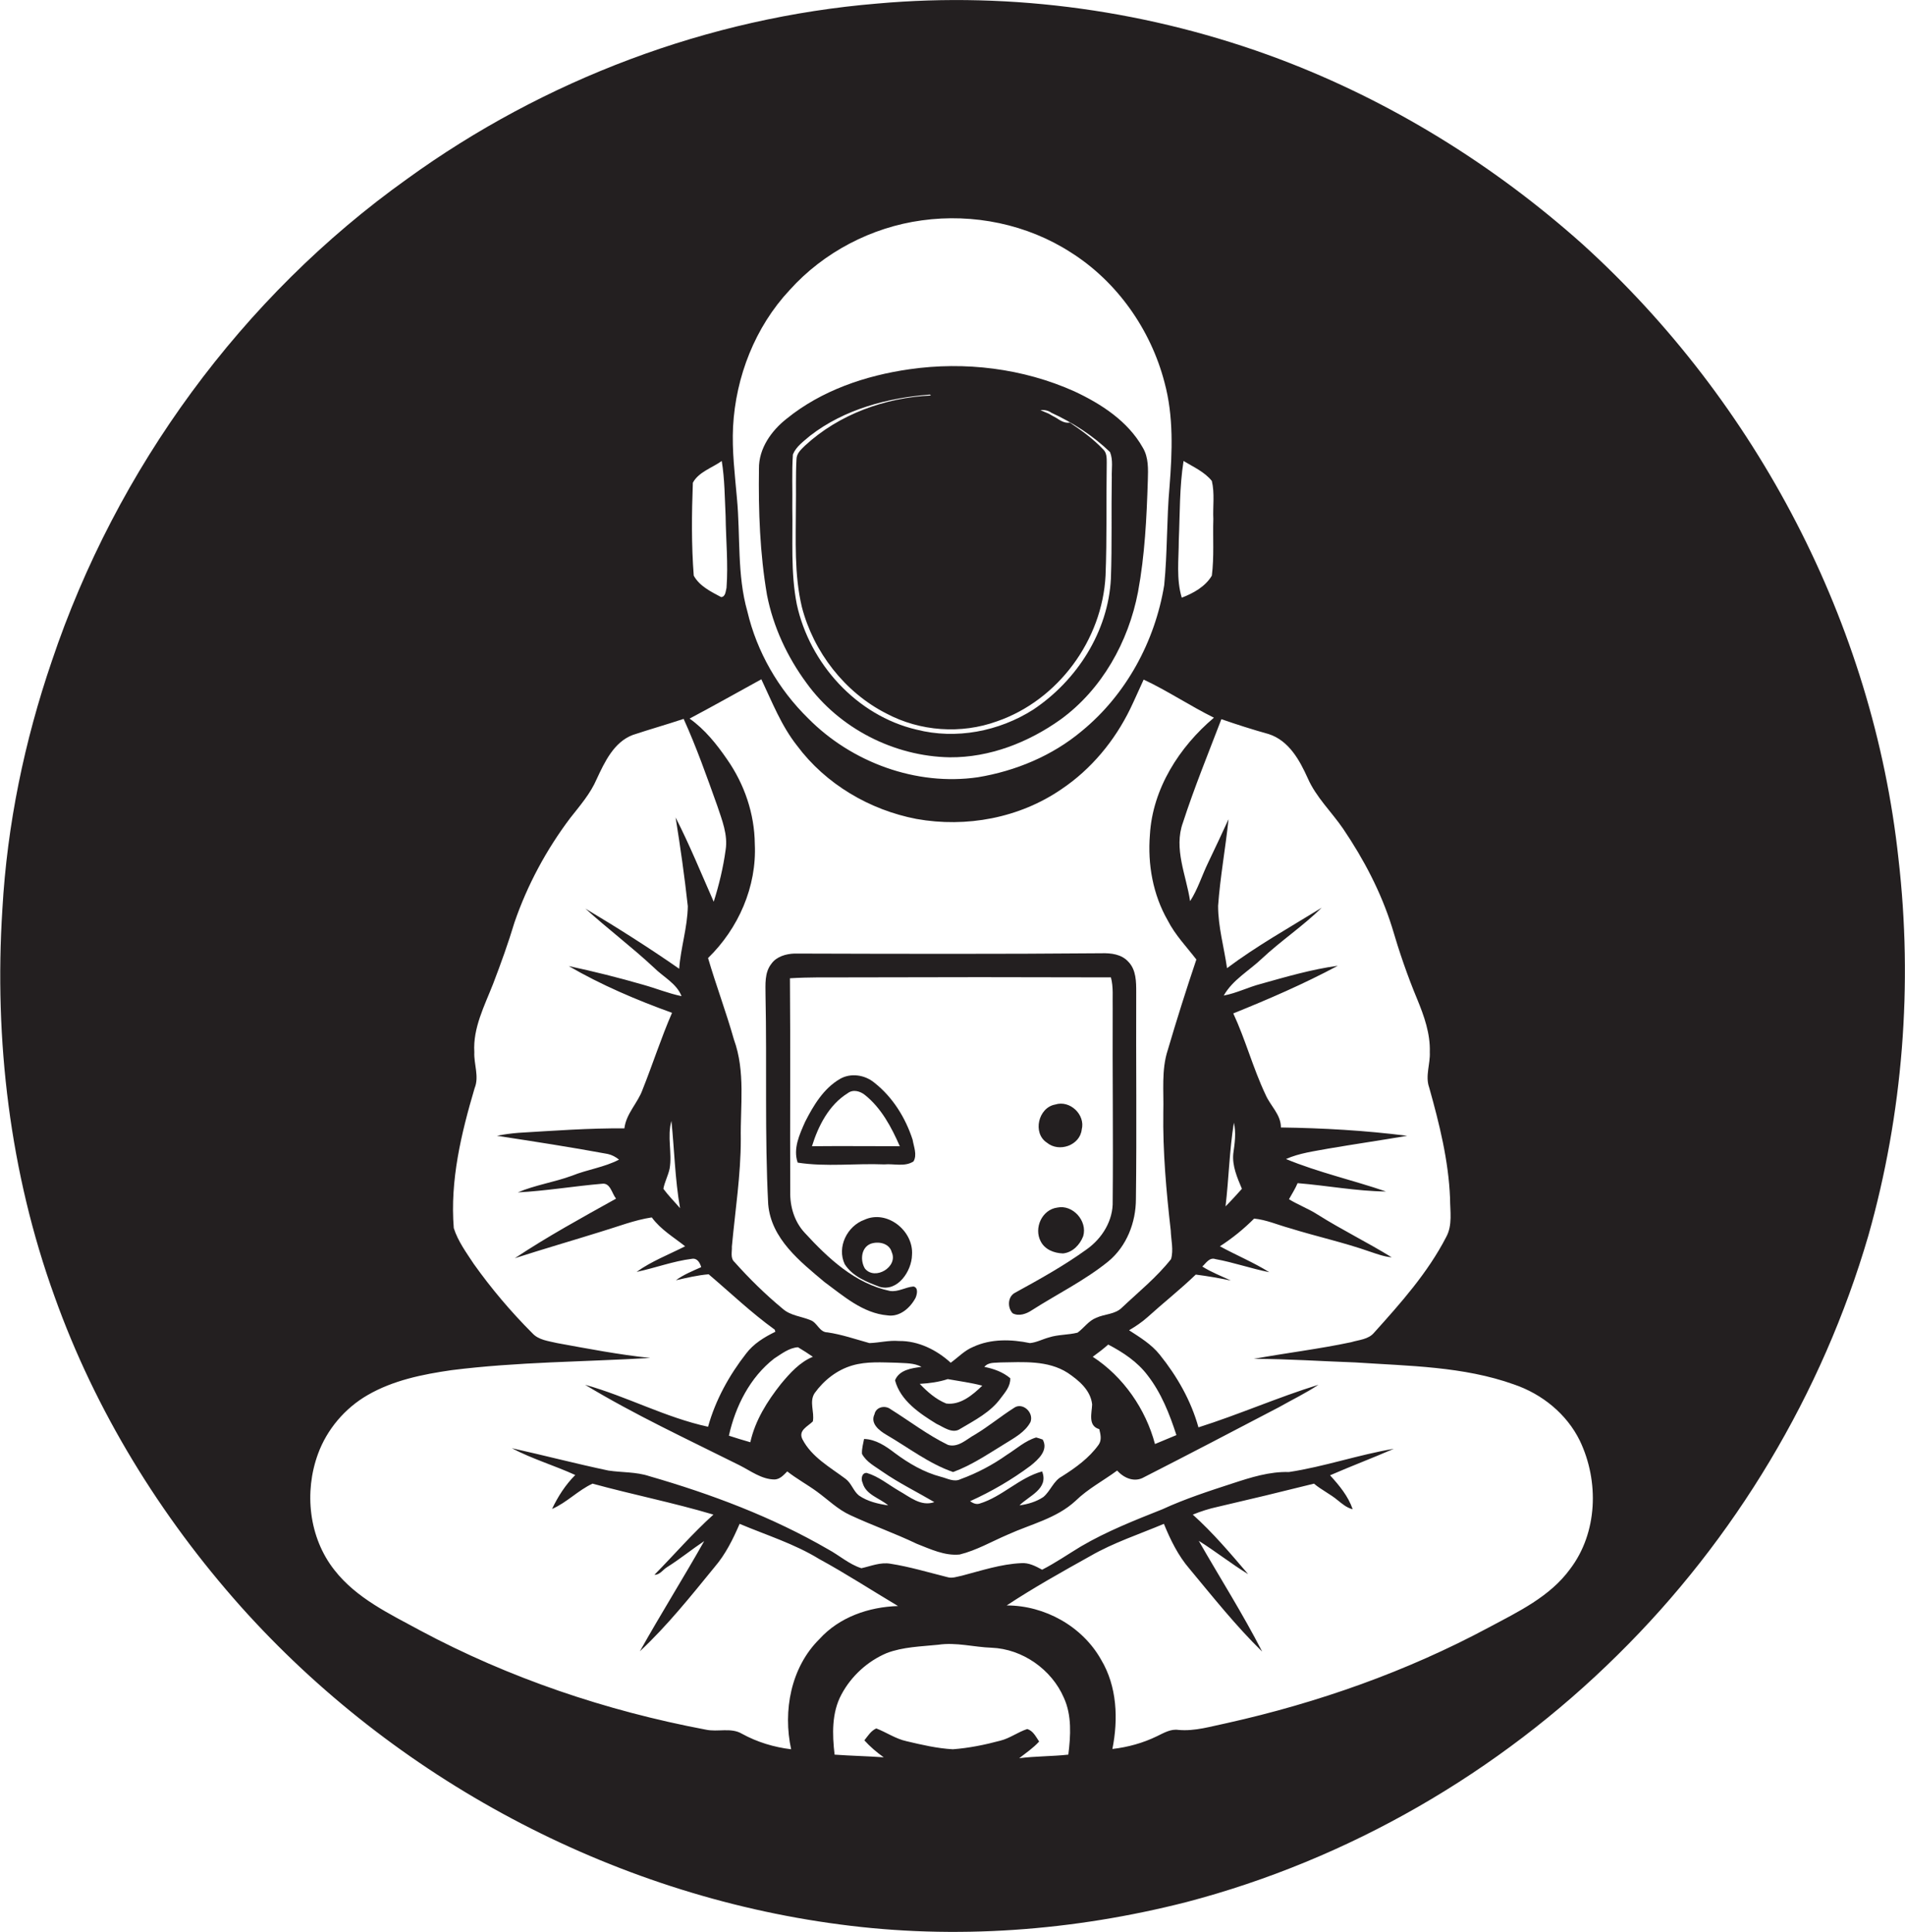 <?xml version="1.0" encoding="utf-8"?>
<!-- Generator: Adobe Illustrator 19.2.0, SVG Export Plug-In . SVG Version: 6.00 Build 0)  -->
<svg version="1.1" id="Layer_1" xmlns="http://www.w3.org/2000/svg" xmlns:xlink="http://www.w3.org/1999/xlink" x="0px" y="0px"
	 viewBox="0 0 639.8 648.7" enable-background="new 0 0 639.8 648.7" xml:space="preserve">
<g>
	<path fill="#231F20" d="M637.6,288.3C629.1,209.6,590,135,531.5,82C501.6,55.3,467,33.9,429.6,19.8c-42.9-16.1-89.4-22.7-135-18.6
		c-56.7,4.7-111.8,25.5-157.9,58.9C81.2,99.7,39.1,157.4,17.4,222c-9.2,26.9-15,54.9-16.6,83.3c-2.8,43.9,2.5,88.5,17.5,130
		c13.7,38.4,35.5,73.8,62.6,104.2c51.6,57.7,124.2,96.6,201,106.7c38.9,5.2,78.6,2.2,116.6-7.5c54.5-14.3,104.8-43.4,144.8-83
		c39.4-38.8,68.7-87.7,84.2-140.8C639.1,373.9,642.5,330.6,637.6,288.3z M395.9,181.4c0.4-8.9,0.2-17.8,1.6-26.6
		c3.3,2,7,3.6,9.5,6.7c1,4.2,0.3,8.6,0.5,12.8c-0.2,6.3,0.3,12.7-0.5,19c-2.2,3.7-6.2,5.9-10.1,7.4
		C395,194.4,395.9,187.8,395.9,181.4z M246.2,143.3c0.9-16.8,7.4-33.5,19-45.9c11.4-12.7,27.5-21.1,44.4-23.4
		c17.3-2.4,35.4,1.3,50.1,10.8c15.5,9.8,26.8,25.9,31.4,43.6c3.1,11.4,2.6,23.3,1.7,34.9c-1,11-0.7,22.2-1.8,33.2
		c-3.1,18.9-12.8,36.8-27.7,49c-9.9,8.3-22.2,13.4-34.9,15.5c-20.7,3-42.4-5-57-19.8c-10-9.8-17.2-22.3-20.4-35.9
		c-3.5-12.3-2.3-25.3-3.5-38C246.8,159.3,245.8,151.3,246.2,143.3z M232.7,162.1c1.9-3.6,6.5-5,9.7-7.3c1,6.1,1,12.4,1.3,18.5
		c0.1,8,0.9,16.1,0.3,24.1c-0.3,1.1-0.3,3-1.8,3.1c-3.4-1.8-7.3-3.7-9.2-7.2C232.2,183,232.3,172.5,232.7,162.1z M255.7,228.1
		c3.6,7.6,6.7,15.6,12,22.3c9.6,12.9,24.4,21.6,40.1,24.6c16.7,3,34.6-0.3,48.7-10c10-6.7,17.9-16.3,23.1-27c1.6-3.3,3-6.6,4.5-9.8
		c8.1,3.8,15.5,8.8,23.6,12.8c-11.6,9.8-20.6,23.8-21.5,39.3c-0.8,9.9,1,20.1,6,28.8c2.5,4.9,6.3,8.8,9.6,13.1
		c-3.4,10.1-6.6,20.2-9.6,30.4c-2.2,6.7-1.3,13.9-1.5,20.8c-0.2,13.3,1,26.6,2.5,39.8c0.1,3.2,1,6.5,0.1,9.6
		c-4.8,6.1-10.9,11-16.5,16.3c-2.3,2.3-5.8,2.1-8.6,3.4c-2.6,1-4.1,3.4-6.3,5c-3.2,0.8-6.5,0.6-9.6,1.6c-2.2,0.6-4.2,1.7-6.4,1.9
		c-6.3-1.3-13.1-1.5-19.1,1.3c-2.9,1.2-5,3.5-7.5,5.3c-4.7-4.3-10.9-7.4-17.4-7.3c-3.3-0.3-6.6,0.6-9.9,0.7
		c-4.7-1.3-9.3-2.9-14.1-3.6c-2.7,0-3.4-3.3-5.7-4.1c-3.1-1.3-6.7-1.5-9.3-3.8c-5.8-4.8-11.2-10.1-16.2-15.7
		c-1.5-1.3-0.8-3.5-0.9-5.2c1.1-12,3-24,3-36.1c-0.2-11.1,1.6-22.7-2.3-33.4c-2.6-9.2-6-18.2-8.7-27.4c10.2-9.9,16.4-24,15.7-38.3
		c-0.1-10.2-3.5-20.1-9.3-28.4c-3.5-5.1-7.5-10.1-12.6-13.7C239.7,237,247.7,232.5,255.7,228.1z M350,494.1
		c-7.7,2.1-13.4,8.5-21,10.8c-1.2,0.4-2.3-0.2-3.2-0.8c7.1-3.2,14-7.2,20.3-11.9c2.6-2.1,6.1-5.2,4.1-8.8c-0.6-0.2-1.7-0.6-2.2-0.7
		c-3.7,1.1-6.6,3.8-9.8,5.8c-4.8,3.4-10.1,6.2-15.6,8.2c-2.2,1.1-4.5-0.3-6.6-0.8c-5.7-1.5-10.8-4.5-15.5-8c-3-2.3-6.4-4.6-10.3-4.7
		c-0.3,1.6-0.8,3.3-0.7,5c1.5,2.8,4.4,4.2,6.9,6c5.5,3.8,11.6,6.8,17.4,10.2c-4.5,1.6-8.3-1.8-11.9-3.8c-3.6-2.1-6.8-4.8-10.8-6
		c-1.7-0.1-2,2.1-1.4,3.3c1.1,4.1,5.7,5.1,8.6,7.6c-3.4-0.5-6.9-1.3-9.8-3.3c-1.9-1.5-2.5-4.1-4.5-5.6c-5.2-3.9-11.4-7.3-14.5-13.3
		c-1.5-3,1.8-4.3,3.5-6c0.6-3.2-1.3-6.6,0.6-9.5c3.1-4.3,7.5-7.8,12.7-9.3c4.8-1.4,9.9-1,14.9-0.9c2.8,0.2,5.8,0,8.3,1.4
		c-3.3,0.4-7.5,1-8.9,4.5c1.8,6.8,8.2,11.1,13.9,14.6c2.4,1.1,5.4,3.5,8,1.7c4.9-2.9,10.2-5.6,13.6-10.3c1.5-2,3.3-4,3.2-6.7
		c-2.5-2.1-5.6-3.2-8.7-3.8c1.4-1.7,3.6-1.3,5.5-1.5c7.5-0.1,15.8-0.8,22.5,3.5c3.7,2.5,7.7,5.8,8.2,10.6c-0.1,2.9-1.5,7.2,2.4,8.3
		c0.4,1.7,0.9,3.6-0.2,5.2c-3.2,4.5-7.8,7.8-12.4,10.7c-2.8,1.5-3.8,4.9-6.2,6.9c-2.4,1.6-5.2,2.4-8,2.8
		C345.5,502.3,352.3,500,350,494.1z M262.3,464.7c-4.6,5.8-8.7,12.3-10.3,19.6c-2.4-0.7-4.8-1.4-7.2-2.2c2.2-9.9,7.1-19.6,15.2-25.9
		c2.5-1.6,5-3.6,8-3.8c1.7,1,3.4,2.1,5,3.2C268.6,457.4,265.3,461.1,262.3,464.7z M318.3,463.1c3.9,0.7,7.8,1.2,11.6,2.2
		c-3.2,3.1-7.3,6.6-12.1,6c-3.5-1.4-6.4-4-8.9-6.6C312.1,464.5,315.3,464.1,318.3,463.1z M367,455.6c1.8-1.3,3.5-2.6,5.2-4.1
		c5,2.6,9.8,5.8,13.2,10.3c4.6,5.9,7.4,13,9.7,20.1c-2.4,1-4.8,2-7.2,3C384.8,473.2,377.3,462.3,367,455.6z M358.8,589.2
		c-5.5,0.6-11,0.5-16.5,1.2c2.3-1.8,4.7-3.4,6.7-5.6c-1.1-1.6-2-3.6-4-4.2c-3.1,1-5.8,3.1-9,3.9c-5.2,1.4-10.6,2.5-16,2.9
		c-5.3-0.3-10.4-1.5-15.5-2.7c-3.7-0.8-6.8-3-10.2-4.3c-1.8,0.8-2.8,2.5-4,4c1.9,2.1,4.1,4,6.5,5.7c-5.5-0.4-11-0.5-16.5-0.9
		c-0.8-6.8-1-14.1,2.3-20.2c3.3-6.2,8.8-11.2,15.2-13.9c5.5-2.1,11.5-2.2,17.3-2.8c6-0.9,12,0.8,17.9,1c10.4,0.4,20.2,7.3,24.3,16.8
		C360,576,359.6,582.8,358.8,589.2z M527.3,526.9c-6.8,9.3-17.4,14.3-27.3,19.6c-27.6,14.8-57.4,25.3-87.9,32.1
		c-5.4,1.1-10.7,2.8-16.3,2.3c-2.6-0.4-4.9,1-7.2,2.1c-4.7,2.3-9.8,3.7-15,4.3c2-10,1.6-21-3.8-30c-6.3-11.2-18.9-18.2-31.7-18.2
		c9.1-6,18.6-11.3,28.1-16.6c7.8-4.5,16.4-7.3,24.7-10.8c2.2,5.4,4.8,10.7,8.6,15.1c7.9,9.5,15.6,19.2,24.4,27.8
		c-6.5-12.7-14.2-24.8-21.3-37.2c5.6,3.5,10.9,7.7,16.6,11.2c-5.9-6.9-11.8-13.9-18.6-20c2.7-1.1,5.5-2,8.3-2.6
		c10.8-2.5,21.6-5.1,32.4-7.8c2.5,2.1,5.5,3.5,8,5.6c1.5,1.2,3,2.5,5,3c-1.5-4.4-4.5-8-7.6-11.4c7.1-3.1,14.3-5.8,21.4-8.9
		c-11.9,2-23.3,6-35.2,7.8c-6.5-0.2-12.8,1.8-18.9,3.8c-8,2.6-16,5.2-23.6,8.7c-9.3,3.7-18.7,7.4-27.4,12.5c-4.3,2.6-8.5,5.5-13,7.8
		c-2.2-1.2-4.5-2.4-7-2.2c-6.8,0.3-13.4,2.5-19.9,4.2c-1.6,0.3-3.3,1-4.9,0.5c-6.4-1.6-12.7-3.5-19.1-4.5c-3.4-0.6-6.6,0.8-9.8,1.5
		c-4.1-1.3-7.4-4.3-11.1-6.3c-18.8-10.9-39.3-18.6-60.1-24.6c-4.5-1.5-9.2-1.2-13.8-1.9c-10.9-2.3-21.6-5.1-32.4-7.5
		c6.8,3.6,14.3,5.8,21.3,9c-3.3,3.3-5.8,7.2-7.8,11.4c4.9-2.1,8.8-6.3,13.6-8.5c13.5,3.7,27.2,6.4,40.6,10.4
		c-7,6.3-13.2,13.5-19.8,20.2c1.8,0.1,2.9-1.8,4.3-2.6c4.3-2.7,8.2-5.9,12.4-8.7c-7,12.4-14.6,24.5-21.6,37
		c9.2-8.6,17.1-18.5,25.1-28.3c3.7-4.3,6.2-9.4,8.4-14.5c9,3.8,18.4,6.7,26.7,11.8c9,4.9,17.6,10.5,26.5,15.8
		c-9.8,0.3-19.7,3.7-26.4,11.1c-9.6,9.5-12.3,24.1-9.5,37c-5.8-0.7-11.4-2.4-16.5-5.2c-3.7-2.2-8.1-0.5-12.2-1.4
		c-33.4-6.3-66-17.3-95.9-33.3c-10.3-5.6-21.4-10.8-28.8-20.3c-8.6-10.9-10.2-26.2-5.5-39c3-8.2,9-15.3,16.6-19.7
		c8.6-5,18.5-7,28.2-8.4c22.2-2.8,44.5-2.8,66.8-4.1c-10.5-1.1-20.9-3.1-31.3-5c-2.9-0.7-6.2-1-8.3-3.3c-7.2-7.2-13.8-15-19.7-23.3
		c-2.5-3.8-5.3-7.6-6.7-12c-1.3-16,2.5-31.8,7-47c1.6-3.9-0.3-8.1-0.1-12.1c-0.5-8.1,3.4-15.5,6.3-22.9c2.6-6.8,5.1-13.7,7.2-20.7
		c4.3-12.5,10.7-24.4,18.7-35c3.3-4.2,6.8-8.2,8.9-13.1c2.7-5.8,5.8-12.4,12.1-14.8c5.7-1.9,11.4-3.5,17.1-5.4
		c4.3,9.5,7.8,19.4,11.3,29.2c1.6,4.8,3.6,9.7,2.8,14.8c-0.8,5.9-2.2,11.7-4,17.4c-4.2-9.5-8.1-19.1-12.8-28.3
		c1.6,9.9,3,19.8,4.1,29.8c-0.1,7.1-2.4,14-2.9,21c-10.2-7.1-20.8-13.8-31.5-20.2c7.5,6.8,15.6,12.9,23,19.8
		c3.2,3.2,7.6,5.3,9.3,9.6c-4.4-0.9-8.5-2.6-12.8-3.8c-8.3-2.4-16.7-4.5-25.1-6.3c11,6.4,22.8,11.4,34.7,15.7
		c-3.7,8.5-6.5,17.3-9.9,25.8c-1.6,4.5-5.5,8-6.1,13c-11.9-0.1-23.8,0.8-35.6,1.5c-2.4,0.2-4.8,0.5-7.2,1
		c12.4,1.9,24.8,3.8,37.2,6.1c1.4,0.3,2.7,1,3.8,1.9c-5,2.6-10.6,3.3-15.8,5.4c-6,2.2-12.3,3.1-18.2,5.6c9.5-0.5,18.9-2.1,28.3-2.9
		c2.8-0.4,3.3,3.3,4.7,5c-11.5,6.4-23,12.7-34,20c9.6-3.1,19.3-5.9,28.9-8.9c5.7-1.7,11.2-3.9,17.1-4.8c3,4.1,7.3,6.6,11.2,9.7
		c-5.5,2.8-11.3,5-16.3,8.6c6.2-1.3,12.2-3.6,18.6-4.4c1.8-0.3,2.7,1.4,3.1,2.8c-2.9,1.3-5.9,2.5-8.5,4.4c3.6-0.8,7.3-1.7,11-2
		c7.3,6.2,14.3,12.9,22.2,18.6l0.2,0.7c-3.7,1.8-7.3,4-9.8,7.3c-5.7,7.3-10.3,15.6-12.8,24.6c-14.3-3.1-27.3-10.2-41.3-14.1
		c16.7,10.1,34.4,18.3,51.8,27c3.8,1.9,7.5,4.8,11.9,4.8c1.8-0.1,3-1.5,4.2-2.7c3.2,2.5,6.7,4.4,10,6.8c3.7,2.7,7,6,11.2,7.9
		c7.3,3.4,15,6.1,22.3,9.6c4.6,1.8,9.4,4.1,14.4,3.6c5.7-1.4,10.8-4.4,16.2-6.7c7.7-3.5,16.3-5.4,22.7-11.3c4.2-4.1,9.4-6.8,14-10.2
		c2.3,2.6,5.9,4.1,9.1,2.2c15.1-7.7,30.2-15.6,45.3-23.5c4.4-2.5,9-4.7,13.2-7.5c-13.6,4.2-26.7,10-40.3,14.3
		c-2.5-9-7.2-17.2-13-24.4c-2.8-3.5-6.6-5.8-10.3-8.2c2.2-1.3,4.3-2.7,6.2-4.4c5.3-4.8,11-9.3,16.2-14.3c4,0.5,7.9,1.2,11.8,2
		c-3.2-1.5-6.6-2.8-9.6-4.7c1.2-1.1,2.4-3.2,4.4-2.5c6.1,1.1,12,3.2,18.1,4.4c-5.3-3.3-11.1-5.7-16.6-8.7c4.2-2.7,8-5.8,11.5-9.3
		c4.1,0.4,7.9,2.1,11.9,3.2c9,2.8,18.2,4.8,27,7.9c2.4,0.8,4.8,1.7,7.3,1.9c-8.1-5-16.7-9.2-24.8-14.3c-3.1-2-6.6-3.3-9.7-5.2
		c1-1.8,2.1-3.5,2.9-5.4c9.9,0.8,19.8,2.7,29.7,2.8c-11.1-3.8-22.7-6.4-33.6-10.9c4.5-2,9.4-2.6,14.2-3.5c8.8-1.5,17.7-2.8,26.5-4.3
		c-14.1-1.8-28.3-2.6-42.4-2.8c0-4.4-3.6-7.3-5.2-11.1c-4.2-8.9-6.7-18.4-10.8-27.2c11.9-4.8,23.7-9.9,35.1-16
		c-8.8,1.2-17.3,3.7-25.9,6.1c-4.2,1.1-8.1,3.1-12.4,3.9c3-5.3,8.5-8.3,12.8-12.4c6.4-6,13.8-10.9,20.1-17.1
		c-10.7,6.6-21.8,12.8-31.8,20.3c-1-7-3-13.9-3-20.9c0.7-9.8,2.5-19.4,3.5-29.1c-2.2,4.8-4.5,9.7-6.8,14.5c-2.1,4.3-3.5,9-6.1,13
		c-1.3-8.7-5.6-17.6-2.4-26.4c3.8-11.7,8.5-23.2,12.9-34.7c5.2,1.8,10.5,3.5,15.9,5c6.8,2.2,10.4,8.8,13.1,14.8
		c2.8,6.4,8,11.3,11.9,17c6.9,10.2,12.7,21.2,16.4,33c2.4,8.2,5.2,16.4,8.5,24.3c2.3,5.6,4.4,11.5,4.2,17.7c0.2,4-1.6,8-0.2,11.9
		c3.4,12.1,6.5,24.5,7,37.1c0,4.4,0.9,9.1-1.3,13.1c-6.2,12-15.2,22.1-24.2,32.1c-1.9,2.3-5.1,2.4-7.7,3.2
		c-10.8,2.3-21.8,3.6-32.7,5.6c11.4,0,22.7,0.8,34.1,1.2c17.9,1.2,36.3,1.3,53.3,7.4c9.4,3.2,17.7,9.9,22.1,18.9
		C537.1,497.4,536.6,514.7,527.3,526.9z M225.5,376.4c1,9.8,1.2,19.6,2.9,29.3c-1.9-2.2-3.9-4.2-5.6-6.5c0.4-2.3,1.6-4.4,2.1-6.8
		C225.8,387.2,224,381.7,225.5,376.4z M417.1,399.2c-1.8,2-3.6,4-5.5,5.9c1.1-9.3,1.3-18.8,2.8-28.1c0.8,3.4,0.3,6.9-0.2,10.4
		C413.8,391.5,415.5,395.4,417.1,399.2z"/>
	<path fill="#231F20" d="M270.9,229.4c11,15.2,29.4,24.6,48.1,24.9c13.4,0.1,26.4-5,37.2-12.7c13.9-10.1,22.8-26.1,26-42.8
		c2.3-12.4,2.9-24.9,3.3-37.5c0.1-3.7,0.3-7.7-1.7-11c-5-8.9-14-14.7-23-18.9c-17.2-7.7-36.7-10.1-55.4-7.4
		c-14.7,2.1-29.5,7.1-41.2,16.6c-5.1,4-9.4,10-9.3,16.8c-0.2,14.2,0.3,28.4,2.7,42.4C259.7,210.5,264.4,220.6,270.9,229.4z
		 M266.1,170.4c0.1-5.9-0.2-11.9,0.2-17.8c1.1-2.7,3.6-4.4,5.8-6.3c11.5-8.9,26-12.7,40.2-13.8c0.1,0.1,0.3,0.3,0.4,0.3
		c-15.4,0.7-30.9,6.3-42.3,16.8c-1.3,1.3-2.9,2.6-2.9,4.7c-0.3,5.3-0.1,10.6-0.2,16c0,11.2-0.6,22.5,2,33.5
		c3.9,15.1,14.4,28.7,28.4,35.8c11.3,6,25.1,7,37.2,2.6c20.5-7.1,35.3-27.3,36.4-48.9c0.5-12.7,0.2-25.3,0.4-38c0-1.5,0-3.3-1.2-4.4
		c-3.3-3.5-7.2-6.3-11.2-9c-1.8,0.3-3.2-0.7-4.6-1.6c-0.9-0.5-1.7-0.9-2.5-1.4c-1-0.4-1.9-0.8-2.8-1.2c1.3-0.1,2.6,0.1,3.7,0.9
		c7.2,3.3,14,7.7,19.7,13.2c1.1,2.7,0.5,5.7,0.6,8.5c-0.2,11.3,0.1,22.7-0.3,34c-0.9,17.8-11.4,34.2-26.1,44
		c-11.5,7.3-25.9,10.1-39.2,6.7c-20.1-4.7-35.9-22.2-40.2-42.1C265.5,192.2,266.3,181.2,266.1,170.4z"/>
	<path fill="#231F20" d="M258,404.4c1,11.6,10.7,19.2,18.9,26.1c6.4,4.7,12.9,10.5,21.2,11.2c4.1,0.6,7.6-2.5,9.4-5.9
		c0.5-1.2,1-3.4-0.7-3.8c-2.7,0.2-5.1,1.9-7.9,1.5c-11.8-2.5-20.8-11-28.7-19.6c-3.4-3.7-4.9-8.7-4.8-13.7
		c-0.1-23.9,0.1-47.8-0.1-71.7c6.5-0.4,13-0.3,19.6-0.3c29.4-0.1,58.8-0.1,88.2,0c0.9,3.3,0.5,6.8,0.6,10.2
		c-0.1,21.6,0.2,43.3,0,64.9c0.2,6.5-3.5,12.5-8.7,16.2c-7.6,5.5-15.9,10.1-24.1,14.6c-2.5,1.3-2.6,5-0.8,6.9c2.1,1.1,4.6,0.2,6.4-1
		c8.6-5.5,17.8-10,25.7-16.4c6.2-5.1,9.3-13.1,9.3-21c0.3-23.1,0-46.3,0.1-69.4c0-3.5,0-7.5-2.6-10.2c-2.3-2.6-5.9-3-9.1-2.9
		c-34.3,0.3-68.7,0.2-103.1,0.1c-2.8,0.1-6,1-7.7,3.4c-2.4,3-2,7-2,10.6C257.6,357.7,256.8,381.1,258,404.4z"/>
	<path fill="#231F20" d="M306.5,382.7c-2.4-7.4-6.7-14.3-12.8-19.1c-3.2-2.7-8-3.4-11.6-1.3c-5.5,3.2-8.9,8.9-11.7,14.4
		c-1.9,4.3-4.1,9-2.5,13.7c9.6,1.5,19.4,0.2,29.1,0.6c3.2-0.3,6.9,0.9,9.8-1C308.1,387.8,306.9,385.1,306.5,382.7z M272.7,384.9
		c2.1-6.8,5.7-13.9,12-17.8c1.8-1.4,4.2-0.7,5.8,0.6c5.5,4.4,8.9,10.8,11.7,17.2C292.4,384.9,282.6,384.8,272.7,384.9z"/>
	<path fill="#231F20" d="M363.3,379.3c1.3-5-4-10-8.9-8.4c-5.7,1-7.7,9.6-2.8,12.8C355.7,387.1,362.7,384.6,363.3,379.3z"/>
	<path fill="#231F20" d="M349.5,416.8c1.4,2.8,4.5,4,7.5,4.1c3.2-0.3,5.7-2.9,6.8-5.8c1.5-5.1-3.5-10.7-8.7-9.6
		C349.9,406.2,347.2,412.4,349.5,416.8z"/>
	<path fill="#231F20" d="M290.3,409.6c-5.8,2.1-9.3,9.2-6.6,14.9c2.6,4.1,7.4,6,11.7,7.6c6.1,1.8,10.8-5.3,10.9-10.7
		C306.9,413.3,297.9,406.1,290.3,409.6z M299.5,420.5c2.2,4.9-5.6,9.6-9,5.5c-1.6-2.6-1.4-6.9,1.8-8.3
		C294.9,416.7,298.7,417.4,299.5,420.5z"/>
	<path fill="#231F20" d="M340.5,472.8c-4.4,2.8-8.5,6.2-13,8.9c-2.8,1.5-5.6,4.5-9.1,3.5c-6.8-3.3-12.9-8-19.3-12
		c-1.8-1.4-4.9-0.8-5.4,1.7c-1.5,3.1,1.6,5.5,4,6.9c7.4,4.3,14.3,9.7,22.4,12.5c6.3-2.3,11.8-6.1,17.4-9.5c3.2-2,6.8-3.9,8.6-7.3
		C347.3,474.2,343.3,470.7,340.5,472.8z"/>
</g>
</svg>
